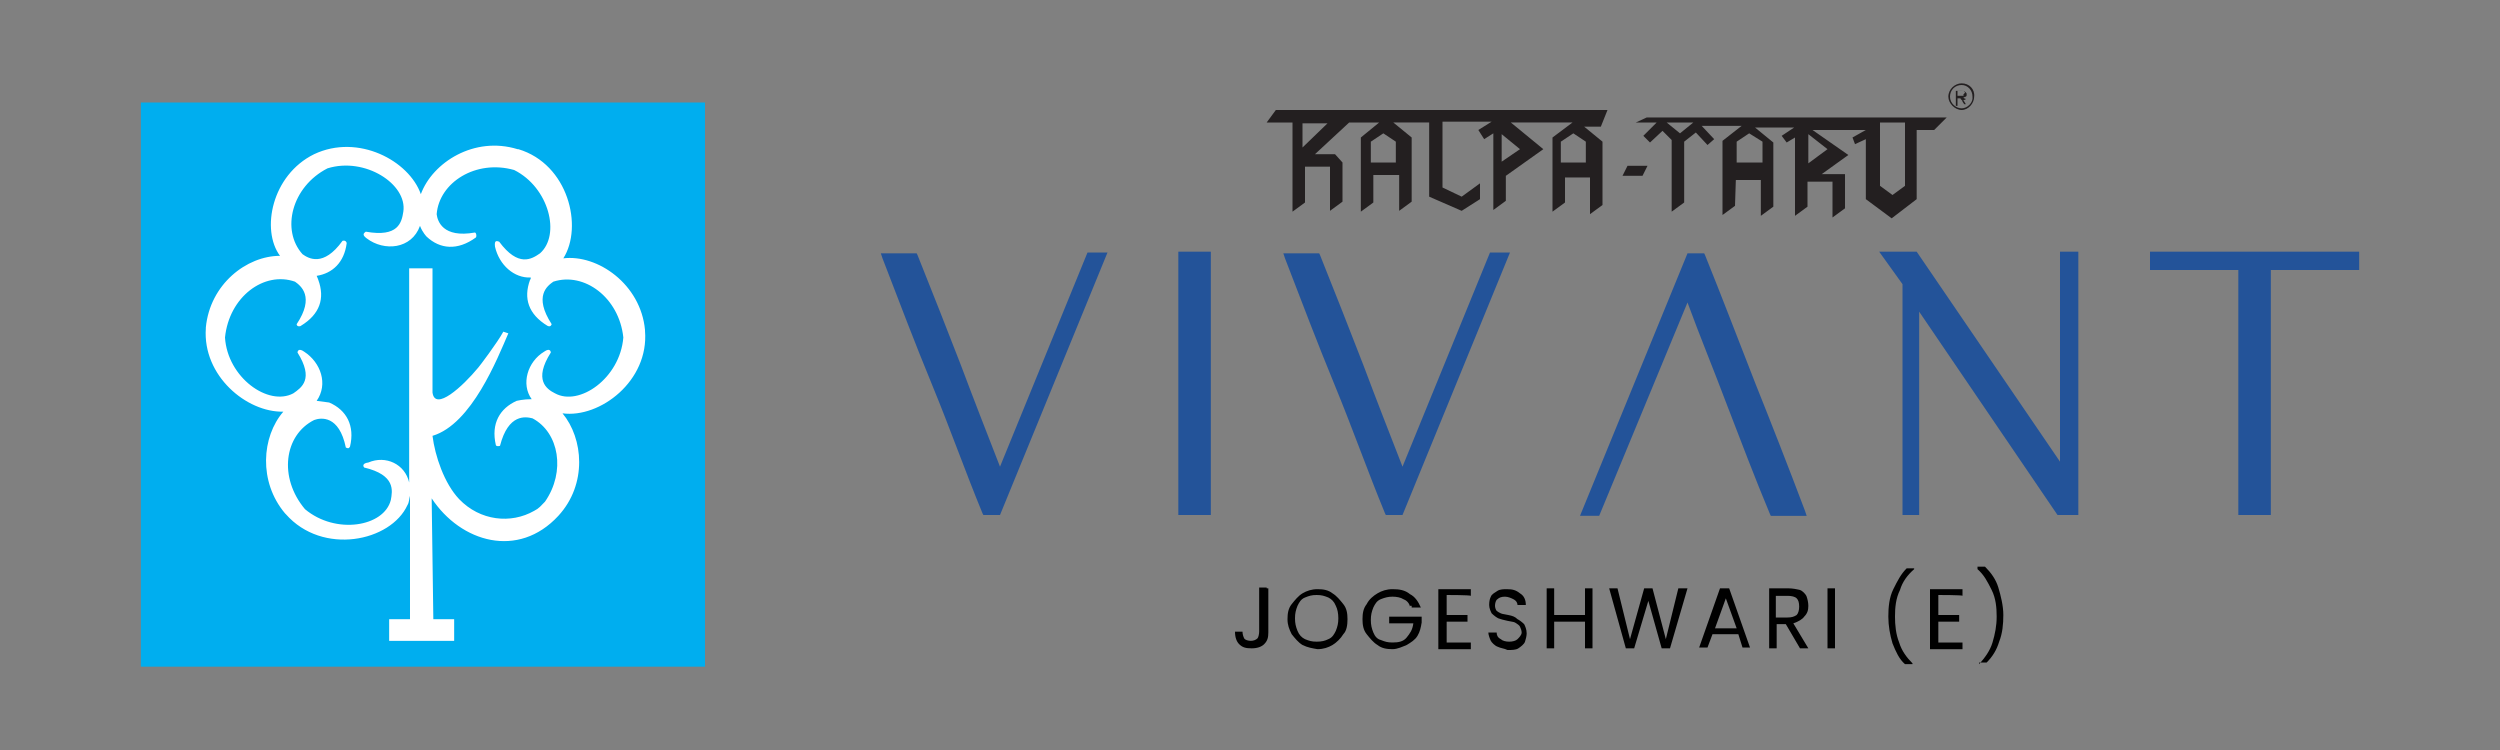 <?xml version="1.0" encoding="utf-8"?>
<!-- Generator: Adobe Illustrator 25.4.1, SVG Export Plug-In . SVG Version: 6.00 Build 0)  -->
<svg version="1.1" id="Layer_1" xmlns="http://www.w3.org/2000/svg" xmlns:xlink="http://www.w3.org/1999/xlink" x="0px" y="0px"
	 viewBox="0 0 300 90" style="enable-background:new 0 0 300 90;" xml:space="preserve">
<rect x="0" y="0" width="300" height="90" fill="#808080" stroke="none"/>
<style type="text/css">
	.st0{fill-rule:evenodd;clip-rule:evenodd;fill:#00AEEF;}
	.st1{fill-rule:evenodd;clip-rule:evenodd;fill:#FFFFFF;}
	.st2{fill:#231F20;}
	.st3{fill:#235399;}
</style>
<g>
	<g>
		<g>
			<rect x="16.9" y="12.3" class="st0" width="67.7" height="67.7"/>
		</g>
		<g>
			<path class="st1" d="M37.7,18.5C37.8,18.5,37.8,18.5,37.7,18.5c5.3-2.5,11.4,0.8,12.8,4.8c1.4-3.8,6.4-7,11.6-5.4
				c0.1,0,0.1,0,0.1,0c6,1.8,7.8,9.3,5.4,13.1c4.1-0.5,9.3,3.1,9.8,8.6c0,0.1,0,0.1,0,0.1c0.5,6-5.4,10.5-9.9,9.9
				c2.5,3,3,8.5-0.5,12.3l0,0c-4.8,5.2-11.7,3.2-15.2-2.1L52,74.3h2.5v2.6h-7.8v-2.6h2.5V59.5c-0.1,0.3-0.1,0.8-0.3,1.1
				c-2,4.4-10.2,6.1-14.6,1.1l-0.1-0.1c-3.2-3.8-2.8-9.2-0.2-12.2c-4.4,0.1-9.7-4.3-9.3-10c0-0.1,0-0.1,0-0.1
				c0.5-5.2,4.9-8.6,8.9-8.6C31.3,27.6,32.6,21,37.7,18.5 M49.1,57.9V32.2h2.8v14.9c0.3,2.3,3.6-0.7,5.5-3c0.1-0.1,2.3-3,3-4.3
				l0.6,0.2c-1.3,3-4.4,10.9-9.1,12.3c0.3,2.4,1.4,5.7,3.2,7.6c2.5,2.6,6.2,3,9,1.4c0.6-0.3,0.8-0.6,1.3-1.1c2.5-3.6,1.7-8.3-1.5-10
				c-0.8-0.2-2.9-0.6-3.9,3.3c-0.3,0.1-0.5,0-0.5-0.1c-0.6-2.6,0.5-4.4,2.5-5.3c0,0,0.8-0.2,1.8-0.2c-1.3-1.8-0.5-4.5,1.5-5.7
				c0.7-0.5,0.8,0,0.8,0.1c-2.1,3.3-0.5,4.4,0.5,4.9c2.9,1.6,7.8-1.8,8.2-6.7c-0.5-4.8-4.7-7.9-8.4-6.7c-0.7,0.5-2.4,1.7-0.2,5.1
				c-0.1,0.3-0.3,0.3-0.5,0.2c-2.3-1.4-2.9-3.3-2.1-5.5c0,0,0.1-0.1,0.1-0.3c-2,0.1-3.8-1.5-4.3-3.7c-0.1-0.8,0.2-0.7,0.5-0.6
				c2.3,3.1,3.9,2.1,4.9,1.4c2.5-2.2,1.1-7.9-3.1-10c-4.6-1.3-9,1.5-9.3,5.3c0.1,0.8,0.7,2.9,4.6,2.2c0.2,0.1,0.2,0.5,0.1,0.6
				c-2.2,1.6-4.3,1.4-5.9-0.1c0,0-0.5-0.5-0.8-1.3c-1,2.8-4.3,3.1-6.4,1.5c-0.7-0.5-0.2-0.7-0.1-0.8c3.9,0.7,4.3-1.1,4.5-2.4
				c0.5-3.3-4.6-6.6-9.1-5.2c-4.3,2.2-5.6,7.4-3,10.3c0.7,0.5,2.5,1.6,4.8-1.6c0.3-0.1,0.5,0.1,0.5,0.3c-0.3,2.3-1.7,3.6-3.6,3.9
				c0.1,0.2,0.2,0.5,0.2,0.5c0.8,2.2,0.2,4.1-2.1,5.5c-0.1,0.1-0.5,0.1-0.5-0.2c2.2-3.3,0.5-4.6-0.2-5.1c-3.7-1.3-7.9,1.8-8.4,6.7
				c0.3,4.8,5.2,8.3,8.2,6.7c1-0.7,2.5-1.7,0.5-4.9c0-0.1,0.1-0.6,0.8-0.1c2,1.3,2.9,3.9,1.5,5.9c0.8,0.1,1.5,0.2,1.5,0.2
				c2.1,0.9,3.1,2.8,2.5,5.3c-0.1,0.1-0.1,0.3-0.5,0.1c-0.8-3.9-3-3.6-3.8-3.3c-3.6,1.8-4.3,6.9-1.1,10.7c3.7,3.1,9.5,2.1,10.3-1.1
				c0.2-1.1,0.6-3-3.2-3.9c-0.1-0.1-0.3-0.5,0.5-0.6C46.3,54.6,48.6,55.7,49.1,57.9"/>
		</g>
	</g>
	<g>
		<g>
			<g>
				<path class="st2" d="M192.9,13.2h-39.8l-1.1,1.5h3.1v10.7l1.5-1.1V20h3v5.3l1.5-1.1v-4.7l-0.9-1h-2.4l4.1-3.8h3.6l-2.2,1.8v8.9
					l1.5-1.1V21h3.1v4.3l1.5-1.1v-7.7l-2.2-1.8h4.3v8.9l3.9,1.7l2.2-1.4V22l-2.2,1.6l-2.3-1.1v-7.9h5.9l-1.6,1l0.7,1.1l1.1-0.7v9.2
					l1.5-1.1v-3l4.5-3.2l-3.9-3.2h7.4l-2.4,1.8v8.9l1.5-1.1v-3h3v4.4l1.5-1.1v-7.6l-2.2-1.8h2L192.9,13.2z M156.3,17.7v-2.9h3
					L156.3,17.7z M167.5,17v2.5h-3V17l1.5-1L167.5,17z M182.4,17.9l-2.2,1.5v-3.3L182.4,17.9z M190.3,17v2.5h-3V17l1.5-1L190.3,17z"
					/>
			</g>
			<g>
				<polygon class="st2" points="194.7,21.1 197.1,21.1 197.7,19.9 195.3,19.9 				"/>
			</g>
			<g>
				<path class="st2" d="M196.3,14.7h2.5l-1.6,1.6l0.8,0.8l1.5-1.4l1.1,1.1v8.6l1.5-1.1V17l1.4-1.1l1.4,1.5l0.8-0.7l-1.5-1.6h4.8
					l-2.3,1.8v8.9l1.5-1.1l0.1-3.1h3v4.3l1.5-1.1v-7.7l-2.2-1.8h4.7l-1.5,1l0.6,0.8l1-0.6v9.4l1.5-1.1v-3h3v4.3l1.5-1.1v-4.1h-2.8
					l3.2-2.3l-4.3-3h6.4l-1.6,0.9l0.3,0.8l1.3-0.6v7.2l3.1,2.3l3-2.3v-8.3h2.1l1.5-1.5h-36L196.3,14.7z M225.6,14.7h3v7.6l-1.5,1.1
					l-1.5-1.1V14.7z M217,16.1l2.3,1.8l-2.3,1.7V16.1z M211.5,17v2.5h-3.1V17l1.5-1L211.5,17z M203.2,14.7l-1.6,1.3l-1.6-1.3H203.2z
					"/>
			</g>
			<g>
				<path class="st2" d="M235.4,10c-0.8,0-1.6,0.7-1.6,1.6c0,0.8,0.8,1.6,1.6,1.6s1.5-0.8,1.5-1.6C237,10.7,236.3,10,235.4,10
					 M235.4,13c-0.7,0-1.4-0.6-1.4-1.4s0.6-1.4,1.4-1.4c0.7,0,1.3,0.6,1.3,1.4C236.8,12.3,236.1,13,235.4,13"/>
			</g>
			<g>
				<path class="st2" d="M235.7,11.8l-0.1-0.1c0.1,0,0.2-0.1,0.3-0.1c0.1-0.1,0.1-0.1,0.1-0.3c0-0.1,0-0.1-0.1-0.2
					c-0.1-0.1-0.1-0.1-0.1-0.1c-0.1,0-0.1-0.1-0.3-0.1h-0.8v1.8h0.2v-0.9h0.2c0.1,0,0.1,0,0.1,0s0.1,0,0.1,0.1l0.1,0.1
					c0.1,0.1,0.1,0.1,0.1,0.2l0.2,0.3h0.2l-0.3-0.5C236,12,235.9,11.8,235.7,11.8 M235.4,11.5h-0.5v-0.6h0.6c0.1,0,0.2,0,0.2,0.1
					c0.1,0.1,0.1,0.1,0.1,0.1c0,0.1,0,0.1-0.1,0.1c0,0.1-0.1,0.1-0.1,0.1C235.7,11.5,235.6,11.5,235.4,11.5"/>
			</g>
		</g>
		<g>
			<g>
				<path class="st3" d="M120,56c-1.6-4.1-3.2-8.2-4.7-12.2c-1.7-4.4-3.4-8.7-5.2-13.2l-0.1-0.2h-4.3l0.2,0.6c2,5.2,3.9,10.2,6,15.3
					c2.1,5.1,3.9,10.2,6,15.3l0.1,0.2h2l12.9-31.5h-2.4L120,56z"/>
			</g>
			<g>
				<rect x="141.4" y="30.2" class="st3" width="3.9" height="31.6"/>
			</g>
			<g>
				<path class="st3" d="M168.3,56c-1.6-4.1-3.2-8.2-4.7-12.2c-1.7-4.4-3.4-8.7-5.2-13.2l-0.1-0.2H154l0.2,0.6
					c2,5.2,3.9,10.2,6,15.3s3.9,10.2,6,15.3l0.1,0.2h2l12.9-31.5h-2.4L168.3,56z"/>
			</g>
			<g>
				<path class="st3" d="M210.6,45.9c-2-5.1-3.9-10.1-6-15.3l-0.1-0.2h-2l-12.9,31.5h2.3l10.6-25.6c1.5,4.1,3.2,8.2,4.7,12.2
					c1.7,4.4,3.4,8.9,5.2,13.2l0.1,0.2h4.3l-0.2-0.6C214.6,56,212.6,50.9,210.6,45.9"/>
			</g>
			<g>
				<polygon class="st3" points="247.2,55.4 230,30.2 225.5,30.2 228.3,34.1 228.3,61.8 230.3,61.8 230.3,37.4 246.9,61.8 
					249.4,61.8 249.4,30.2 247.2,30.2 				"/>
			</g>
			<g>
				<polygon class="st3" points="258,30.2 258,32.4 268.6,32.4 268.6,61.8 272.5,61.8 272.5,32.4 283.1,32.4 283.1,30.2 				"/>
			</g>
		</g>
		<g>
			<path d="M152.2,70.6v5.3c0,0.6-0.1,1-0.5,1.4c-0.3,0.3-0.8,0.5-1.5,0.5c-0.7,0-1.1-0.1-1.5-0.5c-0.3-0.3-0.5-0.8-0.5-1.5h0.9
				c0,0.3,0.1,0.6,0.2,0.8c0.1,0.2,0.5,0.3,0.8,0.3s0.6-0.1,0.8-0.3c0.1-0.1,0.2-0.5,0.2-0.8v-5.3h0.9V70.6z"/>
			<path d="M156.3,77.4c-0.5-0.3-0.9-0.8-1.3-1.3c-0.3-0.6-0.5-1.1-0.5-1.8c0-0.7,0.1-1.3,0.5-1.8s0.8-1,1.3-1.3
				c0.5-0.3,1.1-0.5,1.8-0.5c0.7,0,1.3,0.1,1.8,0.5c0.5,0.3,0.9,0.8,1.3,1.3s0.5,1.1,0.5,1.8c0,0.7-0.1,1.4-0.5,1.8
				c-0.3,0.5-0.8,1-1.3,1.3c-0.5,0.3-1.1,0.5-1.8,0.5C157.5,77.8,156.9,77.7,156.3,77.4z M159.4,76.7c0.5-0.2,0.7-0.6,0.9-1
				c0.2-0.5,0.3-0.9,0.3-1.5s-0.1-1.1-0.3-1.5c-0.2-0.5-0.5-0.8-0.9-1c-0.5-0.2-0.8-0.3-1.4-0.3s-0.9,0.1-1.4,0.3
				c-0.5,0.2-0.7,0.6-0.9,1c-0.2,0.5-0.3,0.9-0.3,1.5s0.1,1,0.3,1.5c0.2,0.5,0.5,0.8,0.9,1c0.5,0.2,0.8,0.3,1.4,0.3
				S159,76.9,159.4,76.7z"/>
			<path d="M169.2,72.8c-0.1-0.5-0.5-0.8-0.8-0.9c-0.3-0.2-0.8-0.3-1.3-0.3c-0.5,0-0.9,0.1-1.4,0.3c-0.5,0.2-0.7,0.6-0.9,1
				c-0.2,0.5-0.3,0.9-0.3,1.5s0.1,1,0.3,1.5c0.2,0.5,0.5,0.8,0.9,0.9c0.5,0.2,0.8,0.3,1.4,0.3c0.7,0,1.3-0.1,1.7-0.6
				s0.7-0.9,0.8-1.7h-2.9V74h3.9v0.7c-0.1,0.6-0.2,1.1-0.5,1.6c-0.3,0.5-0.8,0.8-1.3,1.1c-0.5,0.2-1.1,0.5-1.7,0.5
				c-0.7,0-1.3-0.1-1.8-0.5c-0.5-0.3-0.9-0.8-1.3-1.3s-0.5-1.1-0.5-1.8c0-0.7,0.1-1.3,0.5-1.8c0.3-0.6,0.8-1,1.3-1.3
				c0.5-0.3,1.1-0.5,1.8-0.5c0.8,0,1.5,0.1,2.1,0.6c0.6,0.3,1,0.9,1.3,1.6h-1.1v-0.2H169.2z"/>
			<path d="M173.6,71.4v2.4h2.5v0.8h-2.5v2.5h2.9v0.8h-3.9v-7.2h3.9v0.8C176.4,71.4,173.6,71.4,173.6,71.4z"/>
			<path d="M179.7,77.6c-0.3-0.1-0.7-0.5-0.8-0.7c-0.1-0.2-0.3-0.7-0.3-1h1c0,0.3,0.1,0.6,0.5,0.8c0.2,0.2,0.6,0.3,1,0.3
				s0.8-0.1,1-0.3c0.2-0.2,0.5-0.5,0.5-0.8c0-0.2-0.1-0.5-0.2-0.7c-0.1-0.2-0.3-0.3-0.6-0.5c-0.2-0.1-0.5-0.1-0.9-0.2
				c-0.5-0.1-0.8-0.2-1.1-0.3c-0.2-0.1-0.5-0.3-0.8-0.6c-0.1-0.2-0.3-0.6-0.3-1c0-0.5,0.1-0.8,0.2-1c0.1-0.3,0.5-0.5,0.8-0.7
				s0.8-0.2,1.1-0.2c0.7,0,1.1,0.1,1.6,0.5c0.5,0.3,0.7,0.8,0.7,1.4h-1c0-0.2-0.1-0.5-0.5-0.7c-0.2-0.1-0.6-0.3-1-0.3
				s-0.7,0.1-0.9,0.3c-0.2,0.1-0.3,0.5-0.3,0.8c0,0.2,0.1,0.5,0.2,0.6c0.1,0.1,0.3,0.2,0.5,0.3c0.2,0.1,0.5,0.1,0.9,0.2
				c0.5,0.1,0.8,0.2,1.1,0.5c0.2,0.1,0.5,0.3,0.8,0.6c0.1,0.2,0.3,0.6,0.3,1.1c0,0.3-0.1,0.7-0.2,1c-0.1,0.3-0.5,0.6-0.8,0.8
				s-0.8,0.2-1.3,0.2C180.5,77.8,180.1,77.8,179.7,77.6z"/>
			<path d="M191.1,70.6v7.2h-0.9v-3.2h-3.7v3.2h-0.9v-7.2h0.9v3.2h3.7v-3.2H191.1z"/>
			<path d="M202.5,70.6l-2.1,7.2h-1l-1.6-5.7l-1.7,5.7h-1l-2-7.2h1l1.5,6.1l1.7-6.1h1l1.6,6.1l1.5-6.1H202.5z"/>
			<path d="M208.6,76.1h-3.1l-0.6,1.6h-1l2.5-7.1h1.1l2.5,7.1h-0.9L208.6,76.1z M208.4,75.4l-1.3-3.6l-1.3,3.6H208.4z"/>
			<path d="M216,77.8l-1.7-2.9h-1.1v2.9h-0.9v-7.2h2.3c0.5,0,1,0.1,1.4,0.2c0.3,0.1,0.7,0.5,0.8,0.8c0.1,0.3,0.2,0.7,0.2,1.1
				c0,0.5-0.1,0.9-0.5,1.3c-0.2,0.3-0.7,0.6-1.3,0.8l1.8,3C217,77.8,216,77.8,216,77.8z M213.1,74.1h1.4c0.5,0,0.8-0.1,1.1-0.3
				c0.2-0.2,0.3-0.6,0.3-1c0-0.5-0.1-0.8-0.3-1c-0.2-0.2-0.6-0.3-1.1-0.3h-1.4V74.1z"/>
			<path d="M220.2,70.6v7.2h-0.9v-7.2H220.2z"/>
			<path d="M227.1,77.2c-0.3-1-0.5-2.1-0.5-3.2c0-1.1,0.1-2.3,0.6-3.3s0.9-1.8,1.6-2.5h0.9v0.1c-0.8,0.7-1.4,1.5-1.7,2.5
				c-0.5,1-0.6,2.1-0.6,3.2c0,1,0.1,2.1,0.5,3.1c0.3,1,0.9,1.8,1.6,2.5v0.1h-0.9C227.9,79.1,227.5,78.2,227.1,77.2z"/>
			<path d="M232.6,71.4v2.4h2.5v0.8h-2.5v2.5h2.9v0.8h-3.9v-7.2h3.9v0.8C235.6,71.4,232.6,71.4,232.6,71.4z"/>
			<path d="M237.5,79.7L237.5,79.7c0.7-0.8,1.3-1.6,1.6-2.6c0.3-1,0.5-2,0.5-3.1c0-1.1-0.1-2.2-0.6-3.2s-0.9-1.8-1.7-2.5V68h0.9
				c0.7,0.7,1.3,1.5,1.6,2.5c0.3,1,0.6,2.2,0.6,3.3c0,1.1-0.1,2.2-0.5,3.2c-0.3,1-0.8,1.8-1.5,2.5H237.5L237.5,79.7z"/>
		</g>
	</g>
</g>
</svg>
